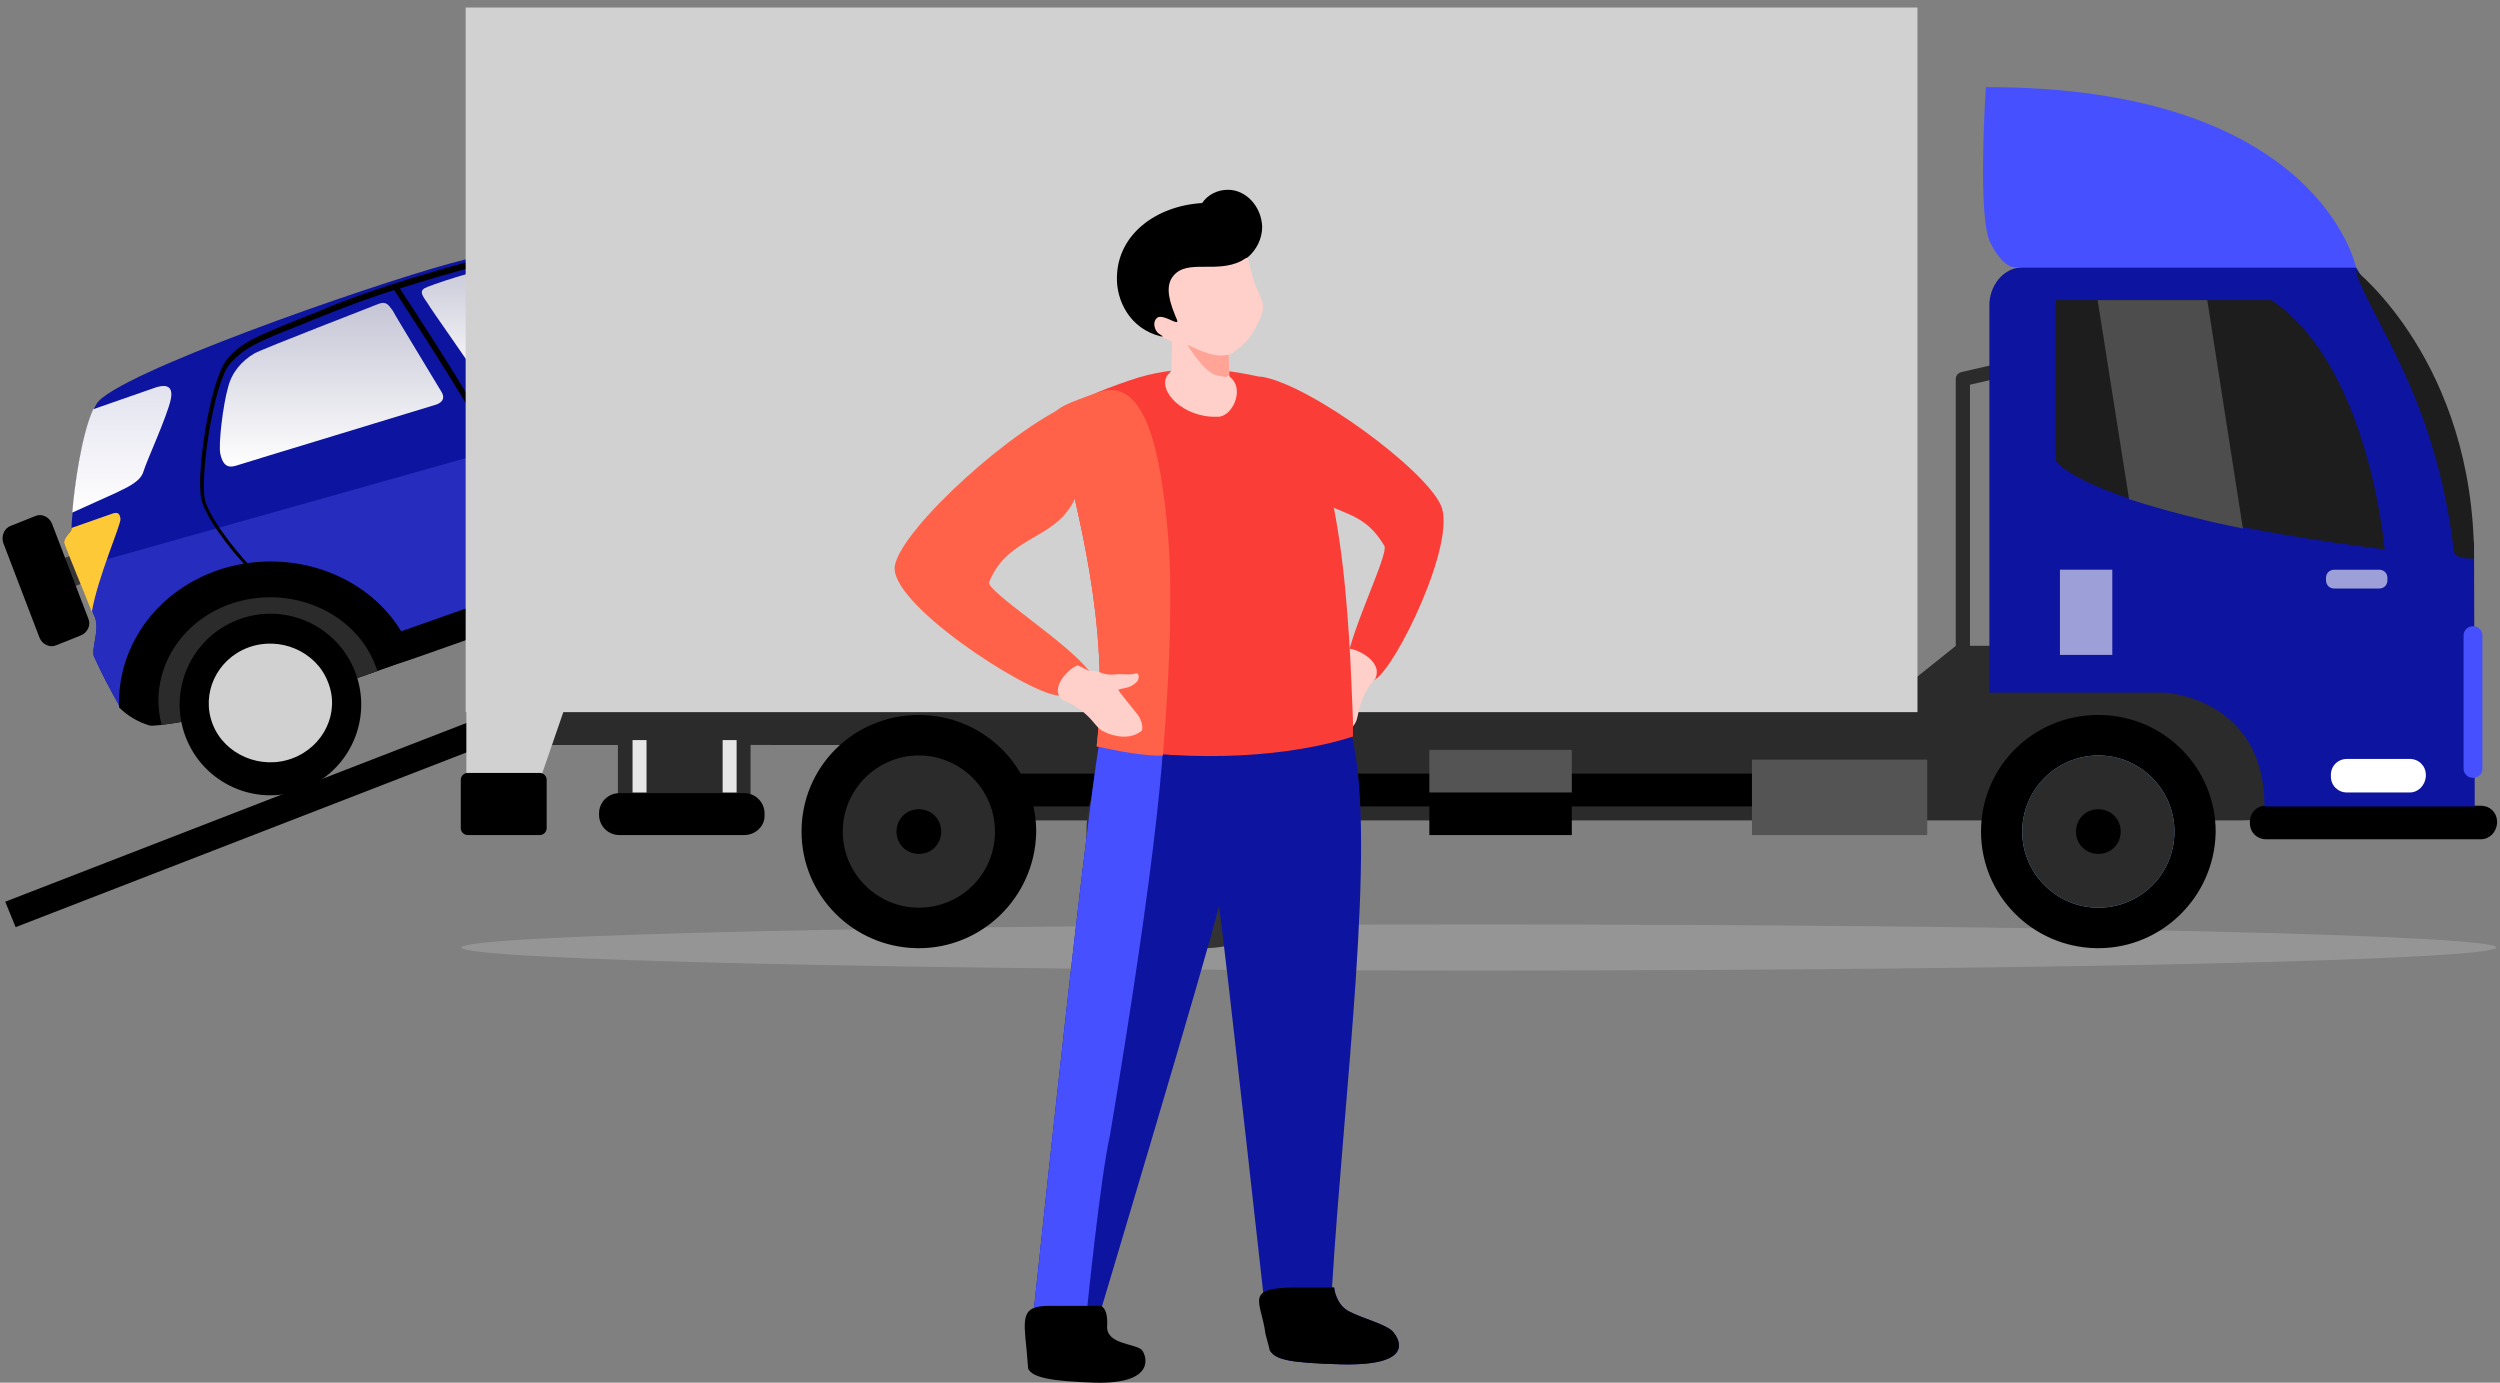 <svg xmlns="http://www.w3.org/2000/svg" width="358" height="198" viewBox="0 0 358 198"><rect x="0" y="0" width="358" height="198" fill="#808080" stroke="none"/><defs><linearGradient id="32bmntd55a" x1="50%" x2="50%" y1="0%" y2="100%"><stop offset="0%" stop-color="#C4C4D5"></stop><stop offset="100%" stop-color="#FFF"></stop></linearGradient><linearGradient id="sf5m15nuyb" x1="50%" x2="50%" y1="0%" y2="100%"><stop offset="0%" stop-color="#C4C4D5"></stop><stop offset="100%" stop-color="#FFF"></stop></linearGradient><linearGradient id="74al0my8fc" x1="50%" x2="50%" y1="0%" y2="100%"><stop offset="0%" stop-color="#E2E2EF"></stop><stop offset="100%" stop-color="#FFF"></stop></linearGradient></defs><g fill="none" fill-rule="evenodd"><g><path fill="#000" fill-rule="nonzero" d="M75.8 99.5L74 96 2 131.4 3.8 134.9z" transform="translate(0 1) rotate(5 38.9 115.45)"></path><g fill-rule="nonzero" transform="translate(0 1) translate(.351 34)"><path fill="#363636" d="M5.38 44.865H13.38V49.165H5.38z" transform="rotate(-20.947 9.38 47.014)"></path><path fill="#000" d="M1.2 40.3l3.5-1.4c.9-.4 2 .1 2.4 1.1l5.2 13.6c.4.9-.1 2-1.1 2.4l-3.5 1.4c-.9.4-2-.1-2.4-1.1L.1 42.7c-.3-1 .2-2.1 1.1-2.4z"></path><path fill="#0D149F" d="M156.3 19.9s-2.5 5.9-7.1 7.5L45.2 64c-4.2 1.5-22.3 5.1-24 4.8-1.7-.5-3.3-1.5-4.5-2.8-1.3-2.3-2.5-4.6-3.6-7-.4-1.2.9-3.9.1-5.7L8.9 43c-.4-1 1.1-1.8 1-2.3-.1-.6 1-13.7 3.6-17.9C16.1 18.6 52.1 6 64.2 2.7c12.1-3.3 20-3 29.4-.9 9.5 2.1 15.4 3.4 16.6 3.4 1.3 0 12.8-2.8 19.7-3.7 6.8-.9 10.7-1.1 12-.7 1.3.4 4.2 1.2 7.4 5.4 0 0 1.7.1 2.3.7.6.4 4.6 7.9 4.7 13z"></path><path fill="#252CBE" d="M151.5 6.6s.1 0 .1.1c.6.6 4.6 8.2 4.7 13.2 0 0-2.5 5.9-7.1 7.5L45.2 64c-4.2 1.5-22.3 5.1-24 4.8-1.7-.5-3.3-1.5-4.5-2.8-1.3-2.3-2.5-4.6-3.6-7-.4-1.2.9-3.9.1-5.7l-2.9-6.9L151.5 6.6z"></path><path fill="#000" stroke="#000" stroke-width=".4" d="M36.4 47.3c-2.4-2.2-6.5-7.2-7.6-10.4-1.1-3.1 1.1-17.4 3.5-20.3 2.1-2.5 4.3-3.3 10.7-5.9 1.1-.4 2.3-.9 3.7-1.5 9.6-3.9 23.1-7.4 26-8 4-.7 8-.7 12-.1 5.6.9 11.1 2.1 16.5 3.9 5.4 1.8 7 2.7 9 5.9 2.1 3.2 6.9 16.1 8.9 23.3l-.4.1c-2.1-7.2-6.8-20-8.9-23.2-2-3.2-3.6-4-8.8-5.7-5.4-1.7-10.9-3-16.5-3.8-3.9-.6-7.9-.6-11.8.1-2 .4-8.9 2.2-16.1 4.5.9 1.4 7 10.5 12.5 20 6 10.2 10.4 22.6 10.4 22.7l-.4.1c0-.1-4.5-12.5-10.4-22.7-5.6-9.6-11.8-18.8-12.5-20-3.2 1-6.5 2.2-9.5 3.4-1.4.6-2.6 1-3.7 1.5-6.4 2.5-8.5 3.4-10.6 5.8-2.4 2.8-4.5 16.9-3.5 20 1.1 3.1 5.1 8 7.5 10.3h0z"></path><path fill="#0035A3" d="M128.5 3.9c-1.1.3-2.2.5-3.3.7-1.6.3-3.1.7-4.6 1.2-1 .3-1.6.5-1.9.4-.3-.1-.7-.1-1-.1-1.7-.2-4.6-.4-6-1.4l.6-.1c1.4.7 4 1 5.5 1.1.4 0 .7.1 1.1.1.6 0 1.1-.2 1.7-.4 1.5-.5 3.1-.9 4.7-1.2 1-.2 2.1-.5 3.3-.7 3.5-.9 7-1.5 10.6-1.8 2.6-.1 4.5-.1 5.8 0 .2.1.4.3.7.4-2.1-.1-4.3-.1-6.4 0-3.8.3-7.3.9-10.8 1.8z"></path><path fill="#000" d="M30.7 46.7c10.1-3.5 21.3.3 26.4 8.7l62.2-21.9c-2.2-9.4 3.3-19.2 13.4-22.7 7.7-2.8 16.4-1.2 22.6 4.2.5 1.6.8 3.3.9 5 0 0-2.5 5.9-7.1 7.5l-25.8 9.1-2.6.9-61.8 21.8-2.4.8-11.4 4c-4.2 1.5-22.3 5.1-24 4.8-1.7-.5-3.2-1.4-4.4-2.6-.3-8.4 5-16.4 14-19.6z"></path><path fill="#4D4D4D" d="M154.7 22.6c-1.2 1.8-3.1 4-5.6 4.8l-23.2 8.2c-.2-.3-.3-.7-.5-1-3.2-7.6 1-16.2 9.3-19.1 7.8-2.7 16.4.4 20 7.1z"></path><path fill="#2B2B2B" d="M22.8 68.8c-1.9-7.1 2.2-14.6 9.8-17.3 8.3-2.9 17.6.9 20.7 8.5.1.4.3.7.4 1.1l-8.6 3c-3.5 1.2-17.4 4.1-22.3 4.7z"></path><ellipse cx="139.991" cy="28.889" fill="#404040" rx="13" ry="11.9" transform="rotate(-20.947 139.99 28.889)"></ellipse><path fill="#EEE" d="M132.2 32.2c1.7 4.2 6.9 6.3 11.4 4.7 4.6-1.6 6.9-6.3 5.1-10.5-1.7-4.2-6.9-6.3-11.4-4.7-4.6 1.6-6.9 6.3-5.1 10.5z"></path><circle cx="38.375" cy="65.887" r="13" fill="#000" transform="rotate(-20.947 38.375 65.887)"></circle><path fill="#D1D1D1" d="M30.1 68.693c1.7 4.388 6.9 6.582 11.4 4.91 4.5-1.671 6.9-6.581 5.1-10.969-1.7-4.388-6.9-6.582-11.4-4.91-4.5 1.671-6.8 6.582-5.1 10.97z"></path><path fill="#FFF" d="M132 2.7c.4-.1 6.7-1.9 11.7-1 1.9 1.1 3.6 2.6 4.9 4.3-2.3.1-4.7 0-7-.4-3.9-.6-10.1-2.7-9.6-2.9z"></path><path fill="#FEC937" d="M8.9 43c-.4-1 1.1-1.8 1-2.3v-.1l5.7-2c.8-.3 1.2-.2 1.3.7.1.8-3.2 8.2-4.1 13.3L8.9 43z"></path><path fill="url(#32bmntd55a)" d="M76 2c2.7-.5 9.1.2 14.2 1.6C95.3 5 103 7.4 103.9 7.8c.9.4 2.1 2-.2 2.8-2.3.8-32.7 9.6-33.8 9.9-1.1.3-1.5-.8-2.3-2.2-.8-1.4-6.1-8.8-6.8-10-.8-1.1-1-1.6-.4-2 .4-.3 8-3 15.6-4.3z"></path><path fill="url(#sf5m15nuyb)" d="M53.9 8.5c-.7.3-16.3 6.3-17.8 7.1-1.9 1.1-3.3 2.8-3.8 4.9-.7 2.4-1.4 8.1-1.1 9.5.3 1.4.9 2.1 2.2 1.7 1.2-.4 27.6-8.4 28.5-8.7.8-.2 1.7-.8.9-2-.7-1.2-6.5-10.7-6.9-11.5-.6-.8-.9-1.4-2-1z"></path><path fill="url(#74al0my8fc)" d="M20.2 32.5c-.4 1.4-2.1 2.2-4 3.1-1.3.6-4.4 2-6.2 2.8.3-3.7 1.3-11.1 3-14.8l8.9-3.1c.9-.3 2.7-.7 2.2 1.7s-3.5 8.9-3.9 10.3z"></path></g><path fill="#C7C8CA" fill-rule="nonzero" d="M357.482 134.681c0-1.8-65.2-3.3-145.7-3.3-80.5 0-145.7 1.5-145.7 3.3 0 1.8 65.2 3.3 145.7 3.3 80.5 0 145.7-1.5 145.7-3.3z" opacity=".303" transform="translate(0 1) rotate(-180 211.782 134.681)"></path><path fill="#2B2B2B" fill-rule="nonzero" d="M289.873 51.252c.118.509-.168 1.016-.648 1.187l-.114.034-7.011 1.618-.001 37.39h38.583c9.086 0 15.54 3.219 15.697 12.162l.003.338-.003.339c-.158 8.732-6.448 12.075-15.349 12.16l-.348.001h-188v-10.8l-25.2-.002v8.802h-19v-8.8h-10.2v-5.4h54.4v-4.1h.546l1.222.001h.177l1.225.001c18.53.014 112.728.081 133.998.095l1.222.001h.538l1.081.001h.152l1.239.001 5.982-4.787V53.281c0-.434.275-.816.676-.959l.113-.032 7.8-1.8c.548-.127 1.094.215 1.22.762z" transform="translate(0 1)"></path><path fill="#D1D1D1" fill-rule="nonzero" d="M274.582.081v100.9l-193.915-.001-3.485 10.101h-10.4l-.001-10.101-.099.001V.081h207.9z" transform="translate(0 1)"></path><path fill="#000" fill-rule="nonzero" d="M300.482 101.381l.324.003c9.15.172 16.476 7.604 16.476 16.697l-.006.32c-.269 9.053-7.701 16.38-16.794 16.38l-.324-.003c-9.15-.172-16.476-7.604-16.476-16.697 0-9.3 7.5-16.7 16.8-16.7zm-168.9 0l.324.003c6.113.115 11.412 3.47 14.256 8.396l113.52.001v4.7l-34.6-.001v4.101h-20.4v-4.101H147.99c.235 1.06.368 2.157.389 3.28l.003.321-.006.32c-.269 9.053-7.701 16.38-16.794 16.38l-.324-.003c-9.15-.172-16.476-7.604-16.476-16.697 0-9.3 7.5-16.7 16.8-16.7zm223.7 13c1.246 0 2.216.918 2.295 2.14l.005.16v.2c-.1 1.3-1.1 2.3-2.3 2.3h-30.8c-1.246 0-2.216-.918-2.295-2.14l-.005-.16v-.2c0-1.3 1-2.3 2.3-2.3h30.8zm-248.7-1.8c1.6 0 2.9 1.3 2.9 2.9v.2c.1 1.6-1.3 2.9-2.9 2.9h-17.9c-1.6 0-2.9-1.3-2.9-2.9v-.2c0-1.6 1.3-2.9 2.9-2.9h17.9zm-29.3-2.9c.5 0 1 .4 1 1v6.9c0 .5-.4 1-1 1h-10.3c-.5 0-1-.4-1-1v-6.9c0-.5.4-1 1-1h10.3z" transform="translate(0 1)"></path><path fill="#E6E6E6" fill-rule="nonzero" d="M103.482 104.981H105.482V112.481H103.482z" transform="translate(0 1) rotate(-180 104.482 108.731)"></path><path fill="#E6E6E6" fill-rule="nonzero" d="M90.582 104.981H92.582V112.481H90.582z" transform="translate(0 1) rotate(-180 91.582 108.731)"></path><path fill="#545454" fill-rule="nonzero" d="M250.882 107.781H275.982V118.581H250.882z" transform="translate(0 1) rotate(-180 263.432 113.181)"></path><path fill="#545454" fill-rule="nonzero" d="M204.682 106.381H225.082V112.481H204.682z" transform="translate(0 1) rotate(-180 214.882 109.431)"></path><path fill="#0D149F" fill-rule="nonzero" d="M349.578 114.481h-47.7l-8.7-14.5-8.2-25-.1-37.7h30.1c0 15.6 14.3 16.3 14.3 16.3h25.1v55.3c.1 2.8-1.9 5.6-4.8 5.6z" transform="translate(0 1) rotate(-180 319.63 75.881)"></path><path fill="#FFF" fill-rule="nonzero" d="M294.982 80.581H302.482V92.781H294.982z" opacity=".593" transform="translate(0 1) rotate(-180 298.732 86.681)"></path><path fill="#FFF" fill-rule="nonzero" d="M336.082 107.681h9c1.3 0 2.3 1 2.3 2.3v.2c0 1.3-1 2.3-2.3 2.3h-9c-1.3 0-2.3-1-2.3-2.3v-.2c.1-1.3 1.1-2.3 2.3-2.3z" transform="translate(0 1) rotate(-180 340.582 110.081)"></path><path fill="#4750FF" fill-rule="nonzero" d="M354.082 88.681h.1c.7 0 1.3.6 1.3 1.3v19.1c0 .7-.6 1.3-1.3 1.3h-.1c-.7 0-1.3-.6-1.3-1.3v-19.1c0-.8.6-1.3 1.3-1.3z" transform="translate(0 1) rotate(-180 354.132 99.531)"></path><path fill="#4750FF" fill-rule="nonzero" d="M283.967 11.48s5.3 25.9 53 25.8c0 0 1.3-18.9-.7-22.4 0 0-1.6-3.4-3.5-3.4h-48.8z" transform="translate(0 1) rotate(-180 310.674 24.38)"></path><path fill="#FFF" fill-rule="nonzero" d="M334.282 80.581h6.4c.7 0 1.2.5 1.2 1.2v.3c0 .7-.5 1.2-1.2 1.2h-6.4c-.7 0-1.2-.5-1.2-1.2v-.3c0-.7.5-1.2 1.2-1.2z" opacity=".593" transform="translate(0 1) rotate(-180 337.482 81.931)"></path><path fill="#1D1D1D" fill-rule="nonzero" d="M341.482 77.681v-23s-4.3-7.3-47.1-12.7c0 0 2.2 26.3 16.2 35.7h30.9z" transform="translate(0 1) rotate(-180 317.932 59.831)"></path><path fill="#1D1D1D" fill-rule="nonzero" d="M354.282 78.992s-17-13.3-17-41.3c0 0 2.7-.2 2.9 1.1 2.6 22.2 12 33.3 14.1 40.2z" transform="translate(0 1) rotate(-180 345.782 58.337)"></path><path fill="#71B0E0" fill-rule="nonzero" d="M311.382 118.081c0-6-4.9-10.9-10.9-10.9s-10.9 4.8-10.9 10.9c0 6 4.9 10.9 10.9 10.9s10.9-4.9 10.9-10.9z" transform="translate(0 1) rotate(-180 300.482 118.081)"></path><path fill="#71B0E0" fill-rule="nonzero" d="M303.682 118.081c0-1.8-1.4-3.2-3.2-3.2-1.8 0-3.2 1.4-3.2 3.2 0 1.8 1.4 3.2 3.2 3.2 1.8 0 3.2-1.4 3.2-3.2z" transform="translate(0 1) rotate(-180 300.482 118.081)"></path><path fill="#2B2B2B" fill-rule="nonzero" d="M311.382 118.081c0-6-4.9-10.9-10.9-10.9s-10.9 4.8-10.9 10.9c0 6 4.9 10.9 10.9 10.9s10.9-4.9 10.9-10.9z" transform="translate(0 1) rotate(-180 300.482 118.081)"></path><path fill="#000" fill-rule="nonzero" d="M303.682 118.081c0-1.8-1.4-3.2-3.2-3.2-1.8 0-3.2 1.4-3.2 3.2 0 1.8 1.4 3.2 3.2 3.2 1.8 0 3.2-1.4 3.2-3.2z" transform="translate(0 1) rotate(-180 300.482 118.081)"></path><path fill="#333" fill-rule="nonzero" d="M189.182 118.081c0-9.2-7.5-16.7-16.8-16.7-9.2 0-16.7 7.5-16.8 16.7 0 9.2 7.5 16.7 16.8 16.7s16.8-7.4 16.8-16.7z" transform="translate(0 1) rotate(-180 172.382 118.081)"></path><path fill="#71B0E0" fill-rule="nonzero" d="M183.182 118.081c0-6-4.9-10.9-10.9-10.9s-10.9 4.8-10.9 10.9c0 6 4.9 10.9 10.9 10.9s10.9-4.9 10.9-10.9z" transform="translate(0 1) rotate(-180 172.282 118.081)"></path><path fill="#E6E6E6" fill-rule="nonzero" d="M175.482 118.081c0-1.8-1.4-3.2-3.2-3.2-1.8 0-3.2 1.4-3.2 3.2 0 1.8 1.4 3.2 3.2 3.2 1.7 0 3.2-1.4 3.2-3.2z" transform="translate(0 1) rotate(-180 172.282 118.081)"></path><path fill="#2B2B2B" fill-rule="nonzero" d="M142.482 118.081c0-6-4.9-10.9-10.9-10.9s-10.9 4.8-10.9 10.9c0 6 4.9 10.9 10.9 10.9s10.9-4.9 10.9-10.9z" transform="translate(0 1) rotate(-180 131.582 118.081)"></path><path fill="#000" fill-rule="nonzero" d="M134.782 118.081c0-1.8-1.4-3.2-3.2-3.2-1.8 0-3.2 1.4-3.2 3.2 0 1.8 1.4 3.2 3.2 3.2 1.8 0 3.2-1.4 3.2-3.2z" transform="translate(0 1) rotate(-180 131.582 118.081)"></path><path fill="#4D4D4D" fill-rule="nonzero" d="M305.482 74.681l-5.1-32.7c5.5 1.1 11 2.5 16.3 4.2l4.5 28.5h-15.7z" transform="translate(0 1) rotate(-180 310.782 58.331)"></path><path fill="#FB3D37" fill-rule="nonzero" d="M196.945 96.276c3-1.8 11.7-19.7 9.4-24.9-2.3-5.2-18.483-17.098-25.483-18.398-4.1-.8 3.083 11.298 5.983 15.398 3.6 5 7.8 2.7 11.4 8.8.6 1.2-4.6 11.6-5.4 16.6-.2 1.9.7 2.6 1.3 3 1 .6 1.4.3 2.8-.5z" transform="translate(0 1)"></path><path fill="#FFD0C9" d="M192.745 91.876l-1 1.4c-1.5.6-1.4 1.4-3 1.9-.8.3-1.9 1-2.5 1-.8 0-.3 1 .2 1.3 1.4.7 2.2.1 2.9.2 0 .3-.5 2.8-.8 4.6-.2 1.1.3 2.4.6 2.5 2.6.9 4.8-1.7 5.1-2.6.4-1.1.3-3.3 2.7-6 1.2-2.6-3-4.5-4.2-4.3" transform="translate(0 1)"></path><path fill="#0D149F" fill-rule="nonzero" d="M193.145 186.776c-1.9-1-2.1-3.4-2.1-3.4h-.3c1.7-27.9 6.4-63.6 2.9-78.7-1.3-5.1-8.4-5.2-8.1-8.9 2.6-32.3-26-46-27.3 7.3l-.5.4c-1.7 8.3-7.1 58.5-10.4 89.6.8 1.3-.7 3.1 6.8 3.2 7.5 0 6.5-2.6 6.1-4.1-1.4-1.5-2.7-4-2.8-4.9 0 0 15.7-52.4 17.1-58.5.8 4.8 7.2 63.4 7.3 63.6.8 1.3 2.6 1.8 10.4 2 10.9.2 7.9-4 7.1-4.8-1.1-1-4.3-1.8-6.2-2.8z" transform="translate(0 1)"></path><path fill="#4750FF" fill-rule="nonzero" d="M166.529 94.276c-1.9-10.618 18.716 5.2 19.016 1.5 2.6-32.3-26-46-27.3 7.3l-.5.4c-1.7 8.3-7.1 58.5-10.4 89.6.8 1.3-.7 3.1 6.8 3.2 7.5 0 6.5-2.6 6.1-4.1-1.4-1.5-4.563-4-4.663-4.9 0 0 1.98-19.676 3.38-25.776 6.31-37.737 8.833-60.145 7.567-67.224z" transform="translate(0 1)"></path><path fill="#000" fill-rule="nonzero" d="M181.845 192.376c.8 1.3 2.6 1.8 10.4 2 10.9.2 7.9-4 7.1-4.8-1.1-1-4.3-1.8-6.2-2.8-1.9-1-2.1-3.4-2.1-3.4h-5.465c-7.563 0-4.96 1.95-4.36 6.665l.625 2.335zM147.233 195c.64 1.3 3.396 1.8 9.627 2 8.707.2 7.322-3.85 6.683-4.65-.879-1-5.162-.767-5.003-3.47.158-2.704-.949-2.88-.949-2.88h-7.375c-3.961 0-3.683 1.634-3.204 6.35l.221 2.65z" transform="translate(0 1)"></path><path fill="#FB3D37" fill-rule="nonzero" d="M193.745 102.176c-.5-11.8-1.1-41.1-10.9-48.6-7.3-2-14.2-2.5-21.1-.1-9 3.1-10.7 4.6-9.7 8.8 1.9 9.1 7 25.9 5 43.6 14.6 2.5 28 1.4 36.7-1.4v-2.3z" transform="translate(0 1)"></path><path fill="#FF6249" fill-rule="nonzero" d="M167.245 75.414c-.97-10.885-2.994-22.65-9.894-20.25-9 3.1-6.306 2.912-5.306 7.112 1.9 9.1 7 25.9 5 43.6 5.662 1.305 8.705 1.395 9.484 1.305 1.124-13.921 1.362-24.51.716-31.767z" transform="translate(0 1)"></path><path fill="#FFD0C9" d="M180.045 45.476c-.9 1.9-2.3 3.4-4.1 4.4l.1 3 .4.4c1.7 1.8-.1 5.5-2.1 5.4-4.9.2-8.6-3.7-7.2-5.9l.6-.7.1-4.2c-.3 0-2.1-1-2.6-1.2-.8-.5-1.4-1.4-1.4-2.3-.1-1.1 1.7-.7 1.7-.7-2.1-2.8-4.4-5.1-1.4-7.7 3.1-2.5 10.1-4 10.1-4l4.2-1.5c-.5 1.4.2 6.3 1.3 9.3 1.1 2.6 1.7 3 .3 5.7" transform="translate(0 1)"></path><path fill="#FF6249" d="M170.045 48.376s2.4 4.1 4.3 4.4c2 .4 1 .1 1.7 0l-.1-3c-1.3.3-2.6.2-5.9-1.4" opacity=".4" transform="translate(0 1)"></path><path fill="#FF6249" fill-rule="nonzero" d="M155.945 95.076c-3.1-4.1-14.7-11.4-14.3-12.7 2.6-6.6 9.3-6 12.1-11.6 2.3-4.6 5.8-16.4.6-14.4-9.1 3.5-25.2 18.3-26.2 23.6-1 5.3 18.5 18 23.2 18.6 2.3.3 2.9.4 4.1-.5.7-.5 1.7-1.5.5-3z" transform="translate(0 1)"></path><path fill="#000" fill-rule="nonzero" d="M175.845 26.176c-1.5 0-2.9.7-3.7 1.9-6.6.4-12.1 4.5-12.2 10.6-.1 3.3 1.8 7.4 6.3 8.5h.3c-.2-.1-.4-.3-.6-.4-.6-.4-1-1.7-.2-2.3.4-.3 1.4.1 2 .4 1.3.6.8 0 .5-.8-1.1-2.7-1.2-4.4-.2-5.6 2-2.4 6.1-.3 9.7-2.1.3-.2.6-.4.9-.5 1.3-1.1 2.1-2.7 2.1-4.4-.1-2.9-2.3-5.3-4.9-5.3z" transform="translate(0 1)"></path><path fill="#FFD0C9" d="M154.345 94.276l1.6.8c1.7-.1 1.9.7 3.7.5.9-.1 2.3.1 2.8-.1.8-.3.7.7.4 1.1-1 1.1-2.1.9-2.7 1.2.1.3 1.7 2.2 2.8 3.6.6.8.8 2.1.5 2.3-2.1 1.7-5.3.3-6-.3-.9-.8-1.8-2.7-5.2-4.1-2.2-1.6.9-4.7 2.1-5" transform="translate(0 1)"></path></g></g></svg>